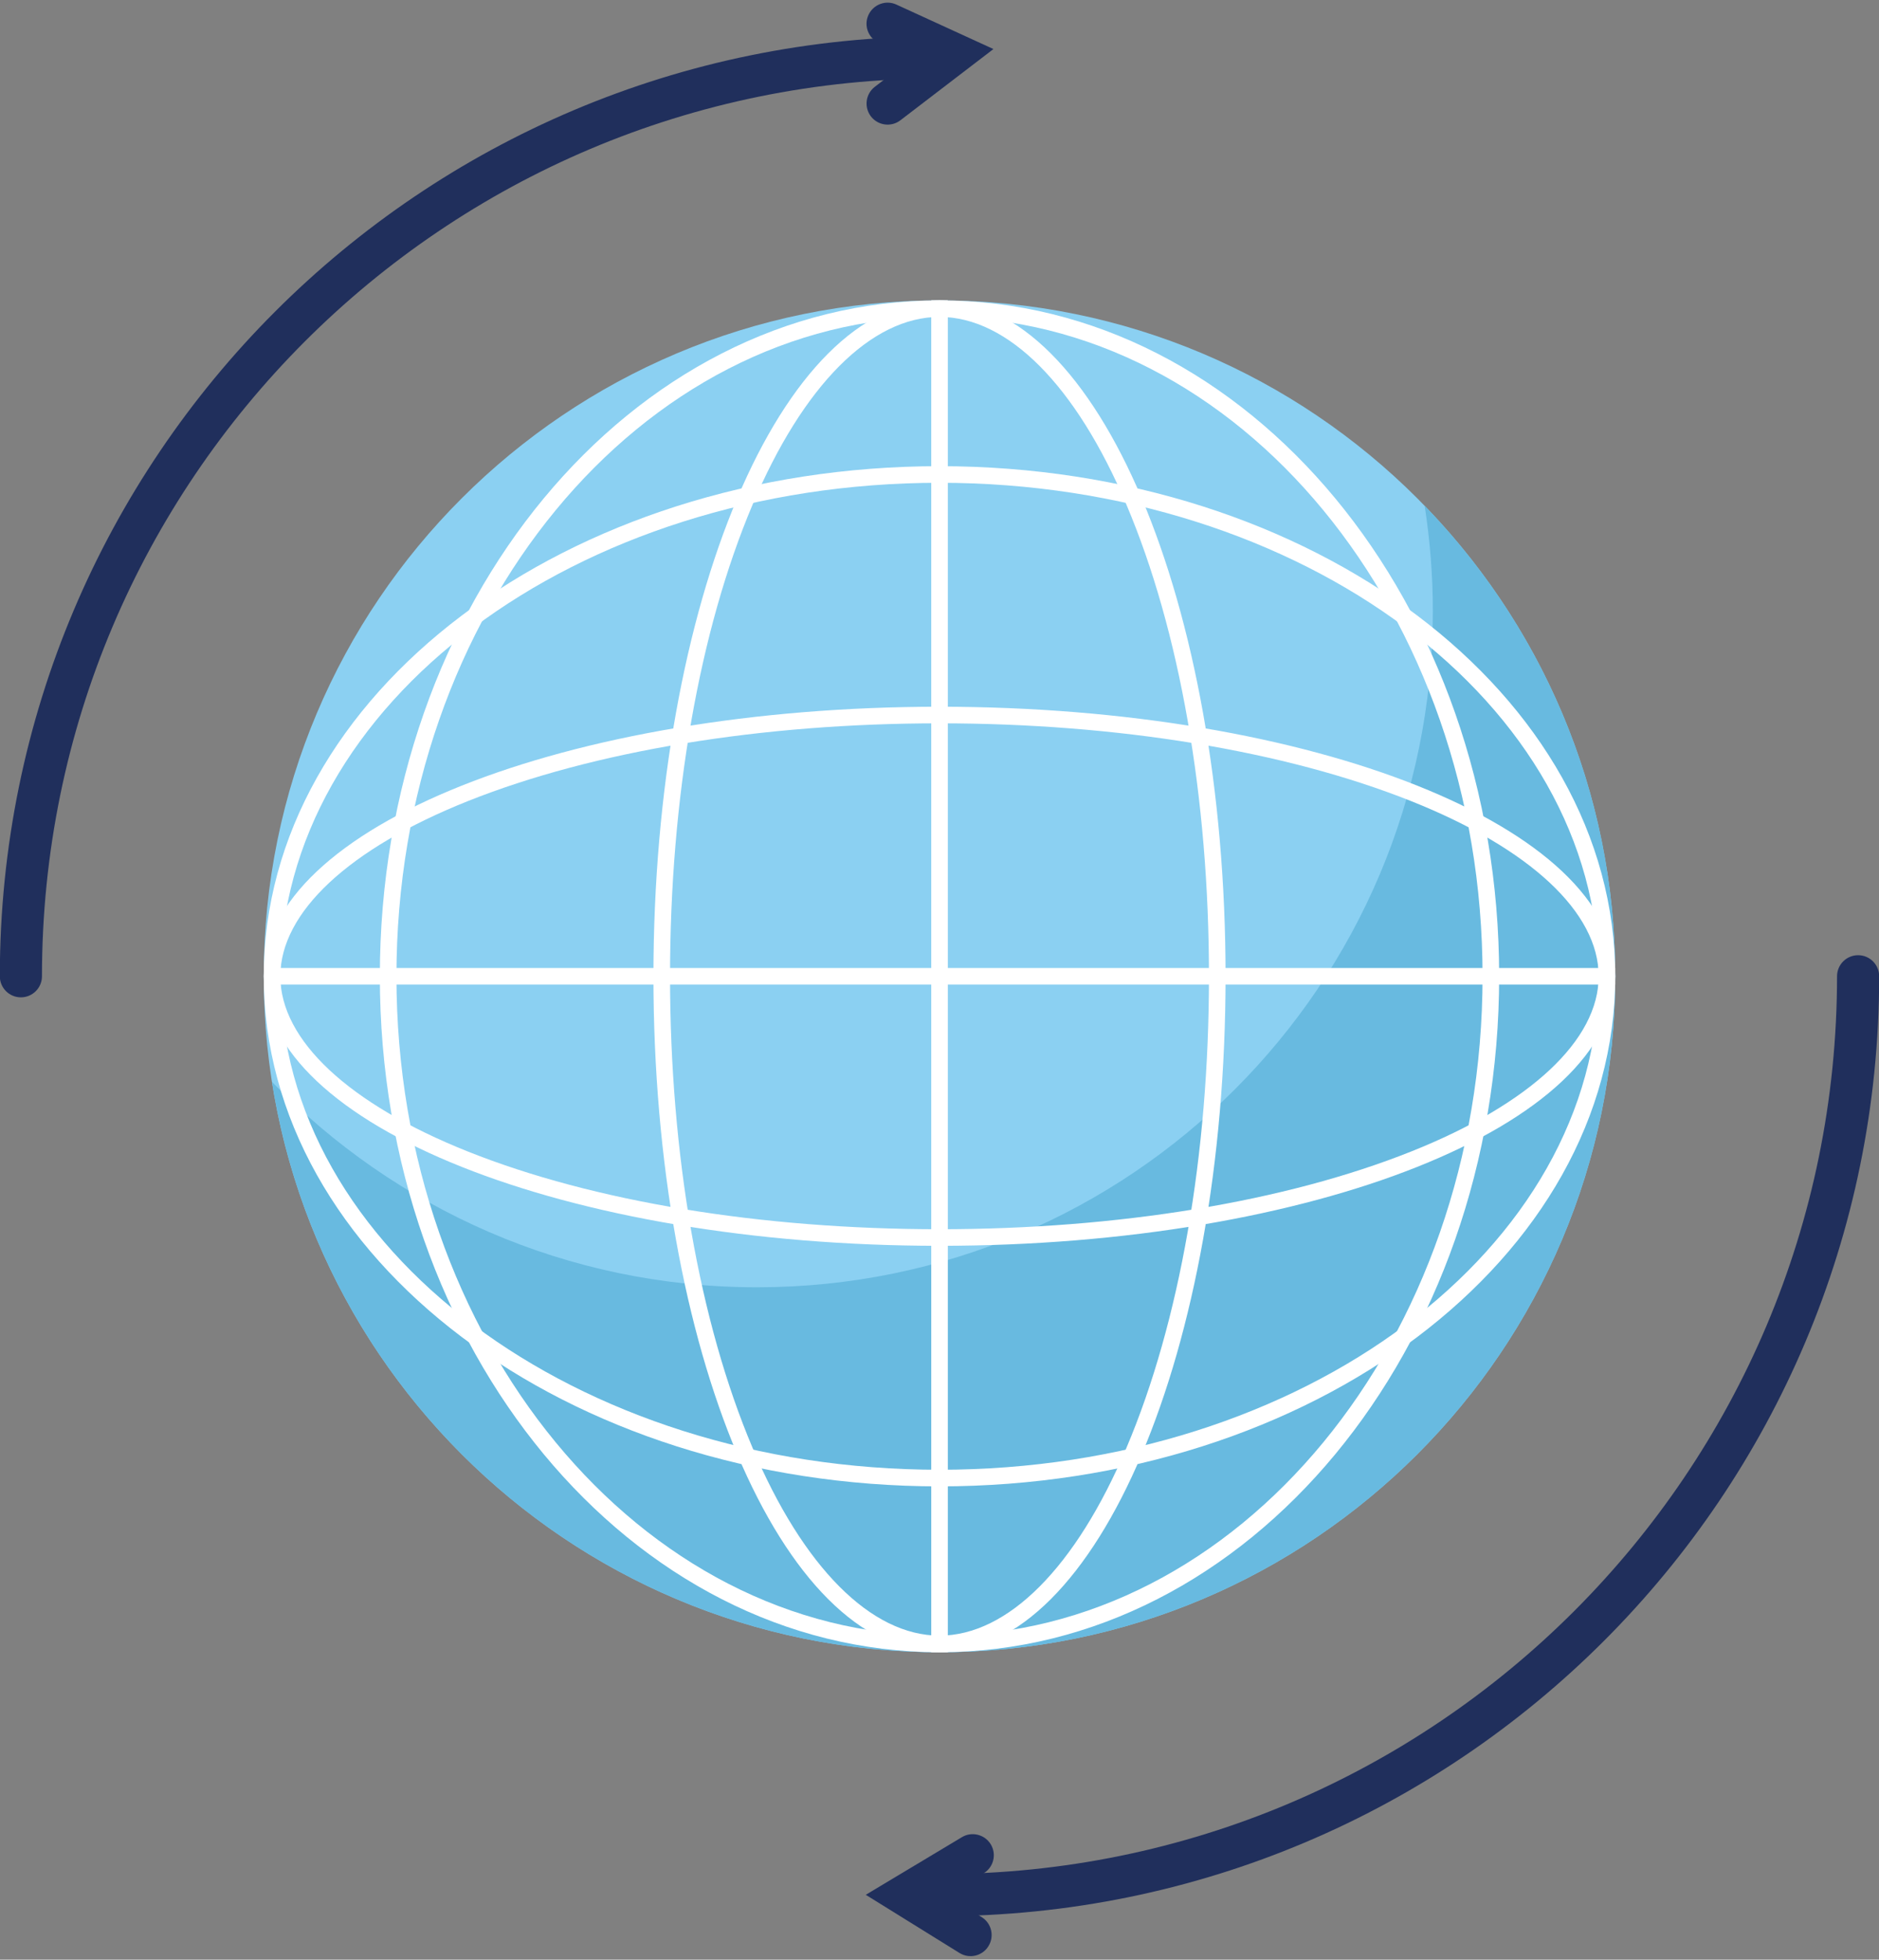 <?xml version="1.0" encoding="UTF-8"?><svg xmlns="http://www.w3.org/2000/svg" xmlns:xlink="http://www.w3.org/1999/xlink" height="232.5" preserveAspectRatio="xMidYMid meet" version="1.1" viewBox="101.1 96.4 223.0 232.5" width="223.0" zoomAndPan="magnify">
 <rect x="101.1" y="96.4" width="223.0" height="232.5" fill="#808080" stroke="none"/>
 <g id="surface1">
  <g id="change1_1"><path d="m132.4 212.23c0 44.29 35.91 80.2 80.2 80.2s80.2-35.91 80.2-80.2-35.91-80.19-80.2-80.19-80.2 35.9-80.2 80.19" fill="#8bd0f2"/></g>
  <g id="change2_1"><path d="m270.18 156.41c0.63 4.08 0.97 8.27 0.97 12.52 0 44.3-35.91 80.2-80.2 80.2-22.59 0-43-9.34-57.57-24.37 6.01 38.34 39.19 67.67 79.22 67.67 44.29 0 80.2-35.91 80.2-80.2 0-21.7-8.62-41.38-22.62-55.82" fill="#68bae0"/></g>
  <g id="change3_1"><path d="m212.6 132.04c-36.68 0-66.42 35.9-66.42 80.19s29.74 80.2 66.42 80.2c36.69 0 66.42-35.91 66.42-80.2s-29.73-80.19-66.42-80.19zm0 1.96c35.54 0 64.45 35.09 64.45 78.23s-28.91 78.23-64.45 78.23-64.45-35.09-64.45-78.23 28.91-78.23 64.45-78.23" fill="#fff"/></g>
  <g id="change3_2"><path d="m212.6 132.04c-18.75 0-33.95 35.9-33.95 80.19s15.2 80.2 33.95 80.2 33.95-35.91 33.95-80.2-15.2-80.19-33.95-80.19zm0 1.96c8.11 0 16.2 8.12 22.19 22.29 6.32 14.91 9.79 34.78 9.79 55.94s-3.47 41.03-9.79 55.94c-5.99 14.17-14.08 22.29-22.19 22.29s-16.2-8.12-22.19-22.29c-6.31-14.91-9.79-34.78-9.79-55.94s3.48-41.03 9.79-55.94c5.99-14.17 14.08-22.29 22.19-22.29" fill="#fff"/></g>
  <g id="change3_3"><path d="m212.6 151.71c-44.29 0-80.2 27.1-80.2 60.52s35.91 60.52 80.2 60.52 80.2-27.1 80.2-60.52-35.91-60.52-80.2-60.52zm0 1.97c43.13 0 78.23 26.27 78.23 58.55 0 32.29-35.1 58.55-78.23 58.55-43.14 0-78.23-26.26-78.23-58.55 0-32.28 35.09-58.55 78.23-58.55" fill="#fff"/></g>
  <g id="change3_4"><path d="m212.6 180.25c-44.29 0-80.2 14.32-80.2 31.98s35.91 31.98 80.2 31.98 80.2-14.32 80.2-31.98-35.91-31.98-80.2-31.98zm0 1.97c21.18 0 41.06 3.28 55.98 9.23 14.14 5.64 22.25 13.21 22.25 20.78s-8.11 15.15-22.25 20.79c-14.92 5.95-34.8 9.22-55.98 9.22-21.17 0-41.06-3.27-55.98-9.22-14.14-5.64-22.25-13.22-22.25-20.79s8.11-15.14 22.25-20.78c14.92-5.95 34.81-9.23 55.98-9.23" fill="#fff"/></g>
  <g id="change3_5"><path d="m211.62 292.43h1.97v-160.39h-1.97z" fill="#fff"/></g>
  <g id="change3_6"><path d="m133.38 213.21h159.42v-1.96h-159.42z" fill="#fff"/></g>
  <g id="change4_1"><path d="m205.4 101.49l3.96 1.81-4.44 3.4c-1.09 0.84-1.3 2.41-0.46 3.51 0.84 1.09 2.41 1.3 3.5 0.46l11.04-8.45-11.52-5.279c-1.25-0.574-2.73-0.023-3.31 1.231s-0.03 2.738 1.23 3.318" fill="#202f5c"/></g>
  <g id="change4_2"><path d="m217.61 323.86l-4.16-2.57 4.38-2.63c1.19-0.71 1.57-2.25 0.86-3.43s-2.25-1.57-3.43-0.86l-11.41 6.84 11.12 6.9c1.17 0.73 2.72 0.37 3.44-0.81 0.73-1.17 0.37-2.71-0.8-3.44" fill="#202f5c"/></g>
  <g id="change4_3"><path d="m212.6 323.75c61.59 0 111.52-49.93 111.52-111.52 0-1.38-1.12-2.5-2.5-2.5s-2.5 1.12-2.5 2.5c0 29.42-11.92 56.04-31.2 75.32s-45.9 31.2-75.32 31.2c-1.38 0-2.5 1.12-2.5 2.5s1.12 2.5 2.5 2.5" fill="#202f5c"/></g>
  <g id="change4_4"><path d="m212.6 100.71c-61.59 0-111.52 49.93-111.52 111.52 0 1.38 1.12 2.5 2.5 2.5s2.5-1.12 2.5-2.5c0-29.42 11.92-56.03 31.2-75.32 19.29-19.28 45.9-31.2 75.32-31.2 1.38 0 2.5-1.12 2.5-2.5s-1.12-2.5-2.5-2.5" fill="#202f5c"/></g>
 </g>
</svg>